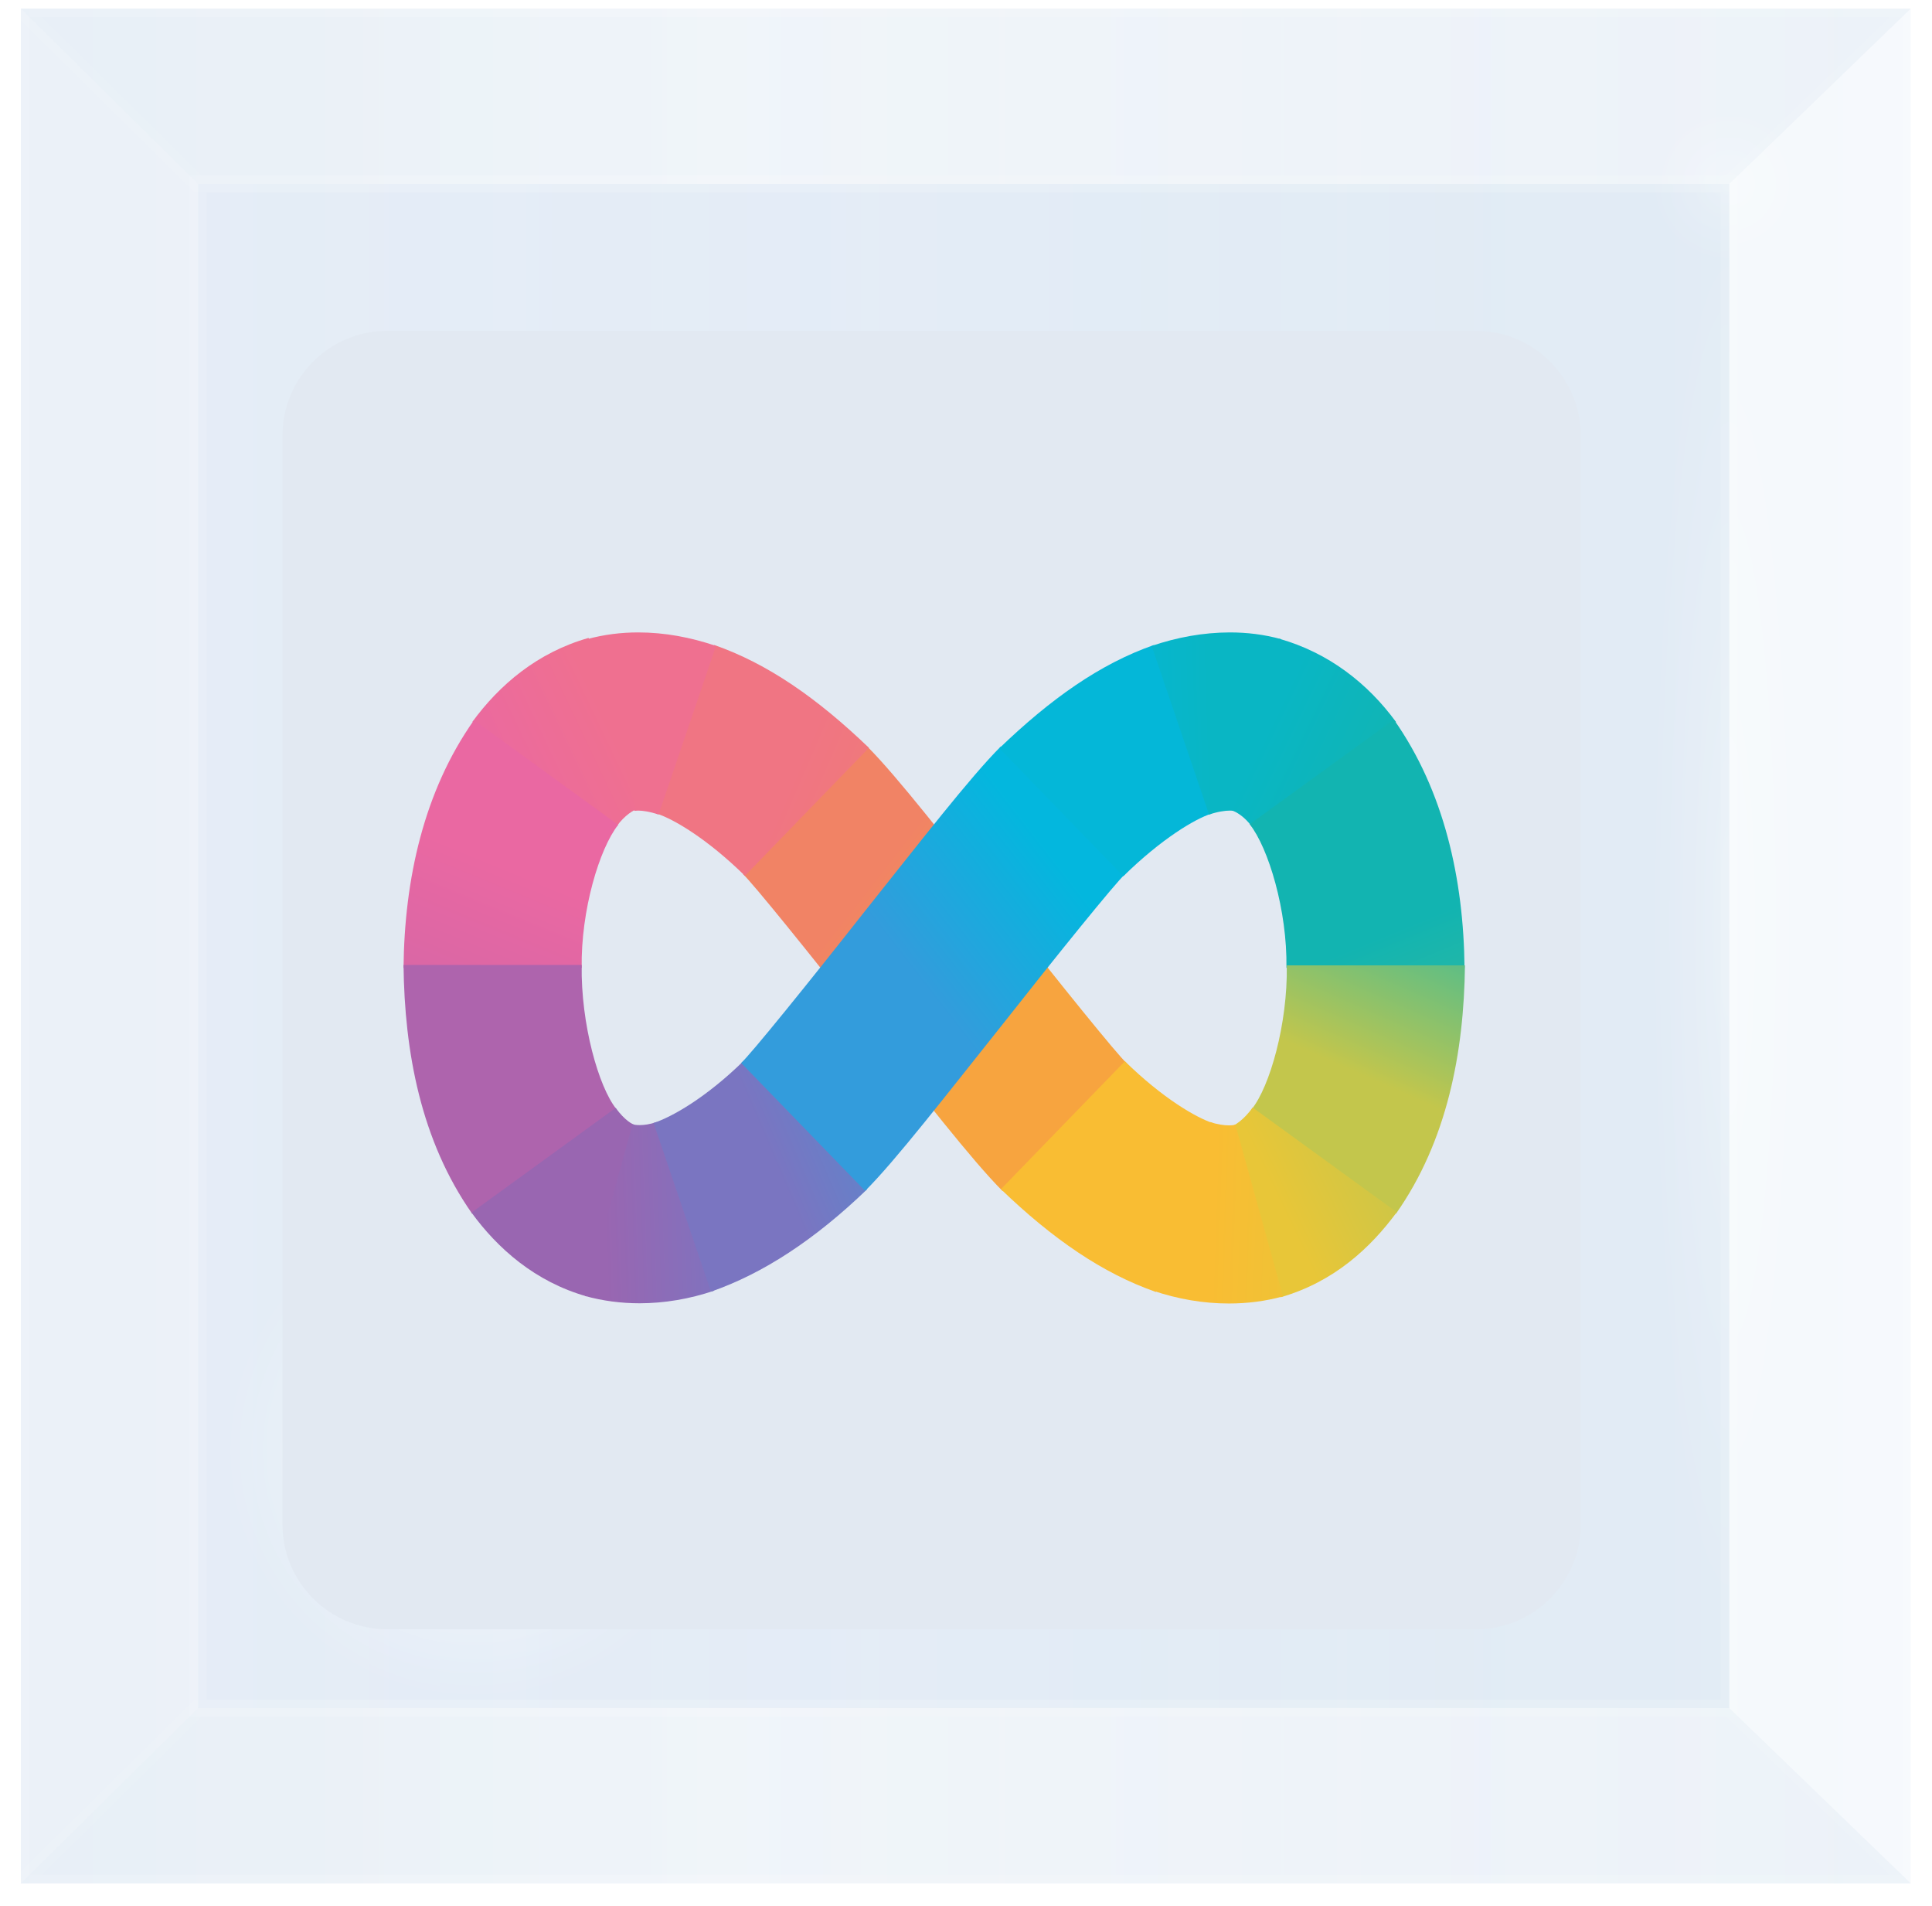 <?xml version="1.0" encoding="UTF-8"?>
<svg xmlns="http://www.w3.org/2000/svg" xmlns:xlink="http://www.w3.org/1999/xlink" id="Layer_2" viewBox="0 0 281.95 278.1">
  <defs>
    <style>
      .cls-1 {
        fill: url(#linear-gradient-15);
      }

      .cls-2 {
        fill: url(#linear-gradient-13);
      }

      .cls-3 {
        fill: url(#linear-gradient-4);
      }

      .cls-3, .cls-4, .cls-5, .cls-6 {
        stroke: #fff;
        stroke-miterlimit: 10;
        stroke-width: 2.5px;
      }

      .cls-3, .cls-6 {
        opacity: .05;
      }

      .cls-4 {
        fill: url(#linear-gradient-2);
      }

      .cls-4, .cls-5 {
        opacity: .1;
      }

      .cls-7 {
        fill: #e2e9f2;
      }

      .cls-8 {
        fill: url(#linear-gradient-10);
      }

      .cls-9 {
        fill: url(#linear-gradient-12);
      }

      .cls-5 {
        fill: url(#linear-gradient);
      }

      .cls-10 {
        fill: none;
      }

      .cls-11 {
        fill: url(#New_Gradient_Swatch_1-3);
      }

      .cls-11, .cls-12 {
        opacity: .25;
      }

      .cls-13 {
        clip-path: url(#clippath-1);
      }

      .cls-14 {
        filter: url(#drop-shadow-1);
      }

      .cls-15 {
        fill: url(#linear-gradient-5);
      }

      .cls-16 {
        fill: url(#linear-gradient-22);
      }

      .cls-17 {
        fill: url(#linear-gradient-8);
      }

      .cls-18 {
        fill: url(#linear-gradient-14);
      }

      .cls-19 {
        fill: url(#New_Gradient_Swatch_1-2);
      }

      .cls-20 {
        fill: url(#linear-gradient-20);
      }

      .cls-21 {
        fill: url(#linear-gradient-17);
      }

      .cls-22 {
        fill: url(#linear-gradient-7);
      }

      .cls-23 {
        fill: url(#linear-gradient-9);
      }

      .cls-24 {
        fill: url(#linear-gradient-11);
      }

      .cls-25 {
        fill: url(#linear-gradient-19);
      }

      .cls-26 {
        fill: url(#linear-gradient-6);
      }

      .cls-12 {
        fill: url(#New_Gradient_Swatch_1-4);
      }

      .cls-27 {
        fill: url(#linear-gradient-21);
      }

      .cls-28 {
        fill: url(#linear-gradient-16);
      }

      .cls-6 {
        fill: url(#linear-gradient-3);
      }

      .cls-29 {
        fill: url(#New_Gradient_Swatch_1);
      }

      .cls-30 {
        clip-path: url(#clippath);
      }

      .cls-31 {
        fill: url(#linear-gradient-18);
      }
    </style>
    <linearGradient id="linear-gradient" x1="3.04" y1="138.04" x2="278.86" y2="138.04" gradientUnits="userSpaceOnUse">
      <stop offset="0" stop-color="#3973b9"></stop>
      <stop offset="1" stop-color="#a9cded"></stop>
    </linearGradient>
    <linearGradient id="linear-gradient-2" x1="28.91" y1="138.04" x2="252.37" y2="138.04" gradientUnits="userSpaceOnUse">
      <stop offset="0" stop-color="#a9cded"></stop>
      <stop offset="1" stop-color="#3973b9"></stop>
    </linearGradient>
    <linearGradient id="linear-gradient-3" x1="3.04" y1="14.04" x2="278.86" y2="14.04" gradientUnits="userSpaceOnUse">
      <stop offset="0" stop-color="#a9cded"></stop>
      <stop offset=".38" stop-color="#fff"></stop>
      <stop offset="1" stop-color="#3973b9"></stop>
    </linearGradient>
    <linearGradient id="linear-gradient-4" y1="14992.33" y2="14992.33" gradientTransform="translate(0 15254.36) scale(1 -1)" xlink:href="#linear-gradient-3"></linearGradient>
    <radialGradient id="New_Gradient_Swatch_1" data-name="New Gradient Swatch 1" cx="2019.44" cy="-40806.6" fx="2019.44" fy="-40806.6" r="15.63" gradientTransform="translate(-27494.36 6525.49) scale(13.68 .15)" gradientUnits="userSpaceOnUse">
      <stop offset="0" stop-color="#fff"></stop>
      <stop offset=".03" stop-color="#fff" stop-opacity=".96"></stop>
      <stop offset=".24" stop-color="#fff" stop-opacity=".67"></stop>
      <stop offset=".44" stop-color="#fff" stop-opacity=".43"></stop>
      <stop offset=".62" stop-color="#fff" stop-opacity=".25"></stop>
      <stop offset=".78" stop-color="#fff" stop-opacity=".11"></stop>
      <stop offset=".91" stop-color="#fff" stop-opacity=".03"></stop>
      <stop offset="1" stop-color="#fff" stop-opacity="0"></stop>
    </radialGradient>
    <radialGradient id="New_Gradient_Swatch_1-2" data-name="New Gradient Swatch 1" cx="69.28" cy="211.63" fx="69.28" fy="211.63" r="37.61" gradientTransform="matrix(1,0,0,1,0,0)" xlink:href="#New_Gradient_Swatch_1"></radialGradient>
    <radialGradient id="New_Gradient_Swatch_1-3" data-name="New Gradient Swatch 1" cx="252.37" cy="26.84" fx="252.37" fy="26.84" r="12.79" gradientTransform="matrix(1,0,0,1,0,0)" xlink:href="#New_Gradient_Swatch_1"></radialGradient>
    <radialGradient id="New_Gradient_Swatch_1-4" data-name="New Gradient Swatch 1" cx="252.37" cy="51.71" fx="252.37" fy="51.71" r="12.79" gradientTransform="translate(0 -325.07) scale(1 8.9)" xlink:href="#New_Gradient_Swatch_1"></radialGradient>
    <filter id="drop-shadow-1">
      <feOffset dx="-5" dy="7"></feOffset>
      <feGaussianBlur result="blur" stdDeviation="5"></feGaussianBlur>
      <feFlood flood-color="#036" flood-opacity=".25"></feFlood>
      <feComposite in2="blur" operator="in"></feComposite>
      <feComposite in="SourceGraphic"></feComposite>
    </filter>
    <clipPath id="clippath">
      <rect class="cls-10" x="38.48" y="33.53" width="204.94" height="204.94"></rect>
    </clipPath>
    <clipPath id="clippath-1">
      <rect class="cls-10" x="38.48" y="33.53" width="204.94" height="204.94"></rect>
    </clipPath>
    <linearGradient id="linear-gradient-5" x1="-2938.55" y1="1181.53" x2="-2937.55" y2="1181.53" gradientTransform="translate(73633.93 26283.78) rotate(42.33) scale(25.27 25.53) skewX(4.41)" gradientUnits="userSpaceOnUse">
      <stop offset="0" stop-color="#f18365"></stop>
      <stop offset="1" stop-color="#f7a43f"></stop>
    </linearGradient>
    <linearGradient id="linear-gradient-6" x1="-2945.28" y1="1234.72" x2="-2944.28" y2="1234.72" gradientTransform="translate(119572.25 4952.4) rotate(26.63) scale(37.98 39.85) skewX(3.55)" gradientUnits="userSpaceOnUse">
      <stop offset="0" stop-color="#f07583"></stop>
      <stop offset="1" stop-color="#f18365"></stop>
    </linearGradient>
    <linearGradient id="linear-gradient-7" x1="-2845.93" y1="1236.93" x2="-2844.93" y2="1236.93" gradientTransform="translate(53673.78 -23126.53) rotate(1.76) scale(18.6 20.1) skewX(.27)" gradientUnits="userSpaceOnUse">
      <stop offset="0" stop-color="#ef7090"></stop>
      <stop offset="1" stop-color="#f07583"></stop>
    </linearGradient>
    <linearGradient id="linear-gradient-8" x1="-2859.79" y1="1317.99" x2="-2858.79" y2="1317.99" gradientTransform="translate(41373.87 -56870.49) rotate(-29.03) scale(21.64 22.59) skewX(-3.76)" gradientUnits="userSpaceOnUse">
      <stop offset="0" stop-color="#ea68a2"></stop>
      <stop offset="1" stop-color="#ef7090"></stop>
    </linearGradient>
    <linearGradient id="linear-gradient-9" x1="-2921.41" y1="1402.79" x2="-2920.41" y2="1402.79" gradientTransform="translate(-6226.07 -80057.75) rotate(-70.63) scale(24.61 23.2) skewX(-2.78)" gradientUnits="userSpaceOnUse">
      <stop offset="0" stop-color="#d566a6"></stop>
      <stop offset="1" stop-color="#ea68a2"></stop>
    </linearGradient>
    <linearGradient id="linear-gradient-10" x1="-2999.54" y1="1159.19" x2="-2998.54" y2="1159.19" gradientTransform="translate(52779.14 62013.46) rotate(69.98) scale(25.91 24.45) skewX(2.85)" gradientUnits="userSpaceOnUse">
      <stop offset="0" stop-color="#d566a6"></stop>
      <stop offset="1" stop-color="#ae64ad"></stop>
    </linearGradient>
    <linearGradient id="linear-gradient-11" x1="-2903.23" y1="1185.55" x2="-2902.23" y2="1185.55" gradientTransform="translate(67062.91 6878.6) rotate(29.38) scale(21.84 22.78) skewX(3.79)" gradientUnits="userSpaceOnUse">
      <stop offset="0" stop-color="#ae64ad"></stop>
      <stop offset="1" stop-color="#9966b1"></stop>
    </linearGradient>
    <linearGradient id="linear-gradient-12" x1="-2850.94" y1="1247.04" x2="-2849.94" y2="1247.04" gradientTransform="translate(55020.5 -28455.9) rotate(-2.3) scale(19.6 21.17) skewX(-.36)" gradientUnits="userSpaceOnUse">
      <stop offset="0" stop-color="#9966b1"></stop>
      <stop offset="1" stop-color="#7a75c1"></stop>
    </linearGradient>
    <linearGradient id="linear-gradient-13" x1="-2925.06" y1="1302.69" x2="-2924.06" y2="1302.69" gradientTransform="translate(80481.7 -99500.63) rotate(-26.67) scale(38.77 40.68) skewX(-3.56)" gradientUnits="userSpaceOnUse">
      <stop offset="0" stop-color="#7a75c1"></stop>
      <stop offset="1" stop-color="#339cdc"></stop>
    </linearGradient>
    <linearGradient id="linear-gradient-14" x1="-3123.26" y1="1245.21" x2="-3122.26" y2="1245.21" gradientTransform="translate(-40710.52 82438.66) rotate(137.75) scale(26.59 26.86) skewX(-4.41)" gradientUnits="userSpaceOnUse">
      <stop offset="0" stop-color="#03b7de"></stop>
      <stop offset="1" stop-color="#339cdc"></stop>
    </linearGradient>
    <linearGradient id="linear-gradient-15" x1="-2923.99" y1="1303.01" x2="-2922.99" y2="1303.01" gradientTransform="translate(79658.62 -98074.86) rotate(-26.52) scale(38.28 40.18) skewX(-3.54)" gradientUnits="userSpaceOnUse">
      <stop offset="0" stop-color="#03b7de"></stop>
      <stop offset="1" stop-color="#04b7d8"></stop>
    </linearGradient>
    <linearGradient id="linear-gradient-16" x1="-2837.05" y1="1245.45" x2="-2836.05" y2="1245.45" gradientTransform="translate(50423.74 -25930.66) rotate(-2.06) scale(17.99 19.43) skewX(-.32)" gradientUnits="userSpaceOnUse">
      <stop offset="0" stop-color="#04b7d8"></stop>
      <stop offset="1" stop-color="#09b6c4"></stop>
    </linearGradient>
    <linearGradient id="linear-gradient-17" x1="-2899.95" y1="1184.27" x2="-2898.95" y2="1184.27" gradientTransform="translate(65132.99 6587.18) rotate(29.35) scale(21.19 22.1) skewX(3.79)" gradientUnits="userSpaceOnUse">
      <stop offset="0" stop-color="#09b6c4"></stop>
      <stop offset="1" stop-color="#12b4b1"></stop>
    </linearGradient>
    <linearGradient id="linear-gradient-18" x1="-3015.61" y1="1430.29" x2="-3014.61" y2="1430.29" gradientTransform="translate(-54971.06 -57038.53) rotate(-109.39) scale(24.53 23.12) skewX(2.78)" gradientUnits="userSpaceOnUse">
      <stop offset="0" stop-color="#3abb99"></stop>
      <stop offset="1" stop-color="#12b4b1"></stop>
    </linearGradient>
    <linearGradient id="linear-gradient-19" x1="-2930.09" y1="1384.2" x2="-2929.09" y2="1384.2" gradientTransform="translate(-4284.44 -92030.05) rotate(-69.24) scale(28.19 26.63) skewX(-2.94)" gradientUnits="userSpaceOnUse">
      <stop offset="0" stop-color="#c3c64c"></stop>
      <stop offset="1" stop-color="#3abb99"></stop>
    </linearGradient>
    <linearGradient id="linear-gradient-20" x1="-2864.41" y1="1315.88" x2="-2863.41" y2="1315.88" gradientTransform="translate(42733.3 -58766.65) rotate(-29.23) scale(22.33 23.3) skewX(-3.78)" gradientUnits="userSpaceOnUse">
      <stop offset="0" stop-color="#e8c638"></stop>
      <stop offset="1" stop-color="#c3c64c"></stop>
    </linearGradient>
    <linearGradient id="linear-gradient-21" x1="-2853.38" y1="1234.88" x2="-2852.38" y2="1234.88" gradientTransform="translate(56489.1 -23456.05) rotate(2.36) scale(19.43 20.99) skewX(.37)" gradientUnits="userSpaceOnUse">
      <stop offset="0" stop-color="#f9bd33"></stop>
      <stop offset="1" stop-color="#e8c638"></stop>
    </linearGradient>
    <linearGradient id="linear-gradient-22" x1="-2947.15" y1="1235.85" x2="-2946.15" y2="1235.85" gradientTransform="translate(123113.12 5349.65) rotate(26.74) scale(39.09 41.01) skewX(3.56)" gradientUnits="userSpaceOnUse">
      <stop offset="0" stop-color="#f7a43f"></stop>
      <stop offset="1" stop-color="#f9bd33"></stop>
    </linearGradient>
  </defs>
  <g id="Layer_1-2" data-name="Layer_1">
    <g>
      <g>
        <g>
          <g>
            <g>
              <rect class="cls-5" x="3.04" y="1.25" width="275.81" height="273.57"></rect>
              <rect class="cls-4" x="28.91" y="26.84" width="223.46" height="222.4"></rect>
            </g>
            <polygon class="cls-6" points="3.04 1.25 28.91 26.84 252.37 26.84 278.86 1.25 3.04 1.25"></polygon>
            <polygon class="cls-3" points="3.04 274.82 28.91 249.24 252.37 249.24 278.86 274.82 3.04 274.82"></polygon>
          </g>
          <path class="cls-29" d="M278.86,275.09c0,1.66-6.69,3.01-6.69,3.01-148.63,0-269.12-1.35-269.12-3.01s120.49-3.01,269.12-3.01c0,0,6.69,1.35,6.69,3.01Z"></path>
        </g>
        <circle class="cls-19" cx="69.28" cy="211.63" r="37.61"></circle>
        <circle class="cls-11" cx="252.37" cy="26.84" r="12.79"></circle>
        <ellipse class="cls-12" cx="252.37" cy="135.33" rx="12.79" ry="113.91"></ellipse>
      </g>
      <g id="neurodiverse_x40_db" class="cls-14">
        <g class="cls-30">
          <g class="cls-13">
            <path class="cls-7" d="M220.38,230.74H61.53c-8.46,0-15.31-6.86-15.31-15.31V56.58c0-8.46,6.86-15.31,15.31-15.31h158.85c8.46,0,15.31,6.86,15.31,15.31v158.85c0,8.46-6.86,15.31-15.31,15.31"></path>
            <path class="cls-15" d="M131.55,101.91c4.48,4.48,11.82,13.99,20.09,24.38,7.8,9.94,16.54,20.76,17.78,21.84l-18.1,18.67c-4.48-4.48-11.82-13.99-20.09-24.38-7.8-9.94-16.54-20.76-17.78-21.84l18.1-18.67h0Z"></path>
            <path class="cls-26" d="M109.22,87.11c7.8,2.71,15.08,7.79,22.59,15.01l-18.1,18.67c-5.54-5.43-10.43-8.29-12.87-9.07l8.38-24.61h0Z"></path>
            <path class="cls-22" d="M90.65,86.27c2.5-.69,5.02-.99,7.49-.99,3.88,0,7.67.72,11.35,1.97l-8.38,24.61c-1.31-.45-2.37-.58-2.96-.58-.38,0-.54.05-.55.04l-6.95-25.05h0Z"></path>
            <path class="cls-17" d="M73.93,98.34c3.94-5.39,9.47-10.13,16.97-12.26l6.95,25.05c-.28.02-1.68.78-2.88,2.48l-21.04-15.28h0Z"></path>
            <path class="cls-23" d="M63.89,134.22c.13-12.92,2.96-25.77,10.28-36.14l21.04,15.28c-2.73,3.46-5.45,12.47-5.32,20.87h-26Z"></path>
            <path class="cls-8" d="M73.9,170.09c-7.47-10.64-9.87-23.59-10.01-36.29h26c-.14,8.62,2.48,17.82,5.05,21.01l-21.04,15.27h0Z"></path>
            <path class="cls-24" d="M90.64,182.17c-7.54-2.13-13.02-7-16.83-12.23l21.04-15.28c1.34,1.86,2.5,2.42,2.74,2.45l-6.96,25.05h0Z"></path>
            <path class="cls-9" d="M109.22,181.33c-3.62,1.23-7.29,1.83-10.85,1.84-2.74,0-5.43-.35-8.01-1.07l6.95-25.05c.2.06.56.12,1.05.12.64,0,1.48-.11,2.47-.45l8.39,24.61h0Z"></path>
            <path class="cls-2" d="M131.55,166.53c-7.64,7.36-15.2,12.31-22.79,14.94l-8.38-24.61c2.66-.86,7.67-3.71,13.08-9l18.1,18.67h0Z"></path>
            <path class="cls-18" d="M169.17,120.58c-1.26,1.09-10,11.9-17.81,21.83-8.28,10.38-15.62,19.89-20.1,24.36l-18.1-18.67c1.26-1.09,10-11.9,17.81-21.83,8.28-10.38,15.62-19.89,20.1-24.36l18.1,18.67h0Z"></path>
            <path class="cls-1" d="M181.8,111.72c-2.36.74-7.29,3.66-12.86,9.13l-18.1-18.67c7.48-7.19,14.69-12.32,22.58-15.07l8.38,24.61h0Z"></path>
            <path class="cls-28" d="M185.04,111.32s-.17-.05-.57-.04c-.64,0-1.75.14-3.02.58l-8.38-24.61c3.71-1.26,7.52-1.96,11.4-1.97,2.48,0,4.99.29,7.52.99l-6.95,25.05h0Z"></path>
            <path class="cls-21" d="M187.69,113.62c-1.04-1.46-2.38-2.24-2.97-2.37l6.96-25.05c7.2,2.03,12.94,6.52,17.05,12.15l-21.04,15.28h0Z"></path>
            <path class="cls-31" d="M192.74,134.22c.13-8.37-2.63-17.5-5.36-20.95l21.04-15.27c7.32,10.39,10.18,23.28,10.31,36.22h-26Z"></path>
            <path class="cls-25" d="M187.69,154.82c2.61-3.26,5.24-12.38,5.1-20.96h26c-.14,12.74-2.62,25.65-10.06,36.23l-21.04-15.27h0Z"></path>
            <path class="cls-20" d="M184.94,157.24c.06.04,1.54-.73,2.86-2.64l21.04,15.28c-3.82,5.18-9.12,10.15-16.94,12.41l-6.96-25.05h0Z"></path>
            <path class="cls-27" d="M181.61,156.72c1.02.35,2.02.49,2.73.49.51,0,.87-.07.95-.1l6.95,25.05c-2.61.72-5.24,1.04-7.9,1.04-3.67,0-7.41-.62-11.11-1.88l8.39-24.61h0Z"></path>
            <path class="cls-16" d="M169.17,147.86c5.51,5.4,10.43,8.25,12.92,9.05l-8.38,24.61c-7.76-2.69-15.1-7.74-22.64-15l18.1-18.67h0Z"></path>
          </g>
        </g>
      </g>
    </g>
  </g>
</svg>

